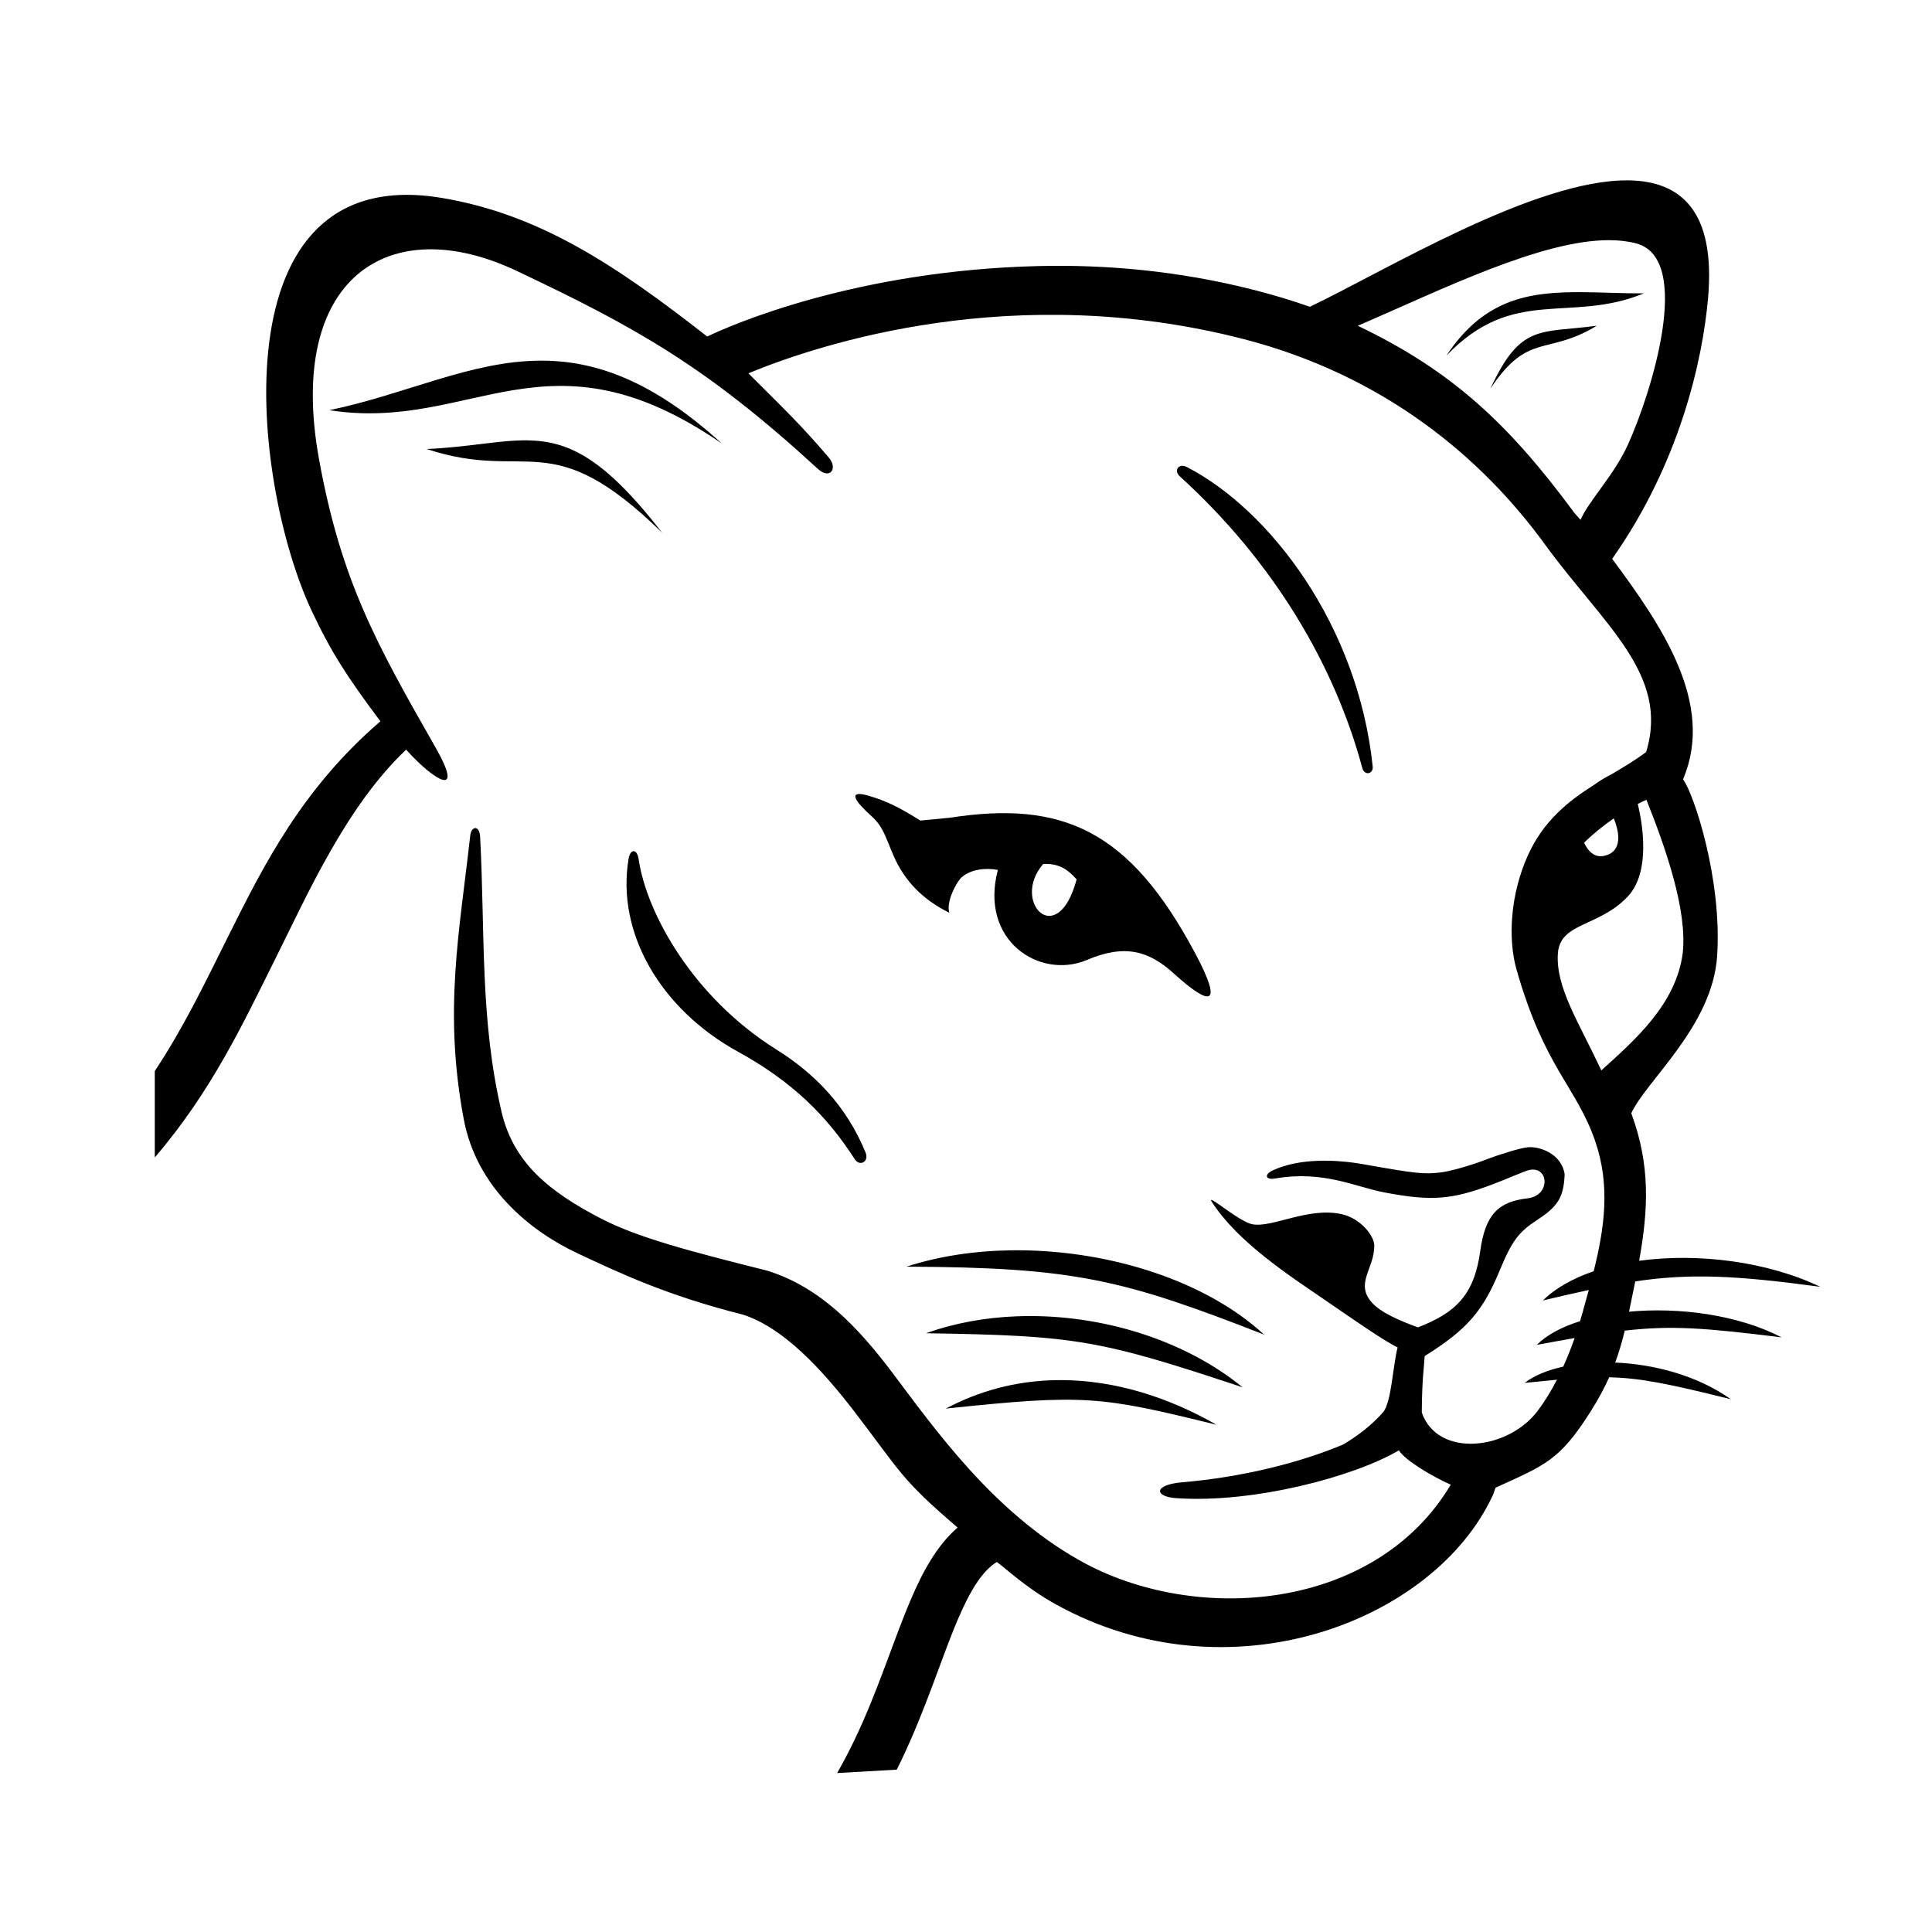 <?xml version="1.0" encoding="UTF-8" standalone="no"?>
<svg
   xmlns:dc="http://purl.org/dc/elements/1.1/"
   xmlns:cc="http://creativecommons.org/ns#"
   xmlns:rdf="http://www.w3.org/1999/02/22-rdf-syntax-ns#"
   xmlns:svg="http://www.w3.org/2000/svg"
   xmlns="http://www.w3.org/2000/svg"
   xmlns:sodipodi="http://sodipodi.sourceforge.net/DTD/sodipodi-0.dtd"
   xmlns:inkscape="http://www.inkscape.org/namespaces/inkscape"
   width="1000"
   height="1000"
   viewBox="0 0 264.583 264.583"
   version="1.1"
   id="svg2326"
   inkscape:version="1.0 (4035a4fb49, 2020-05-01)"
   sodipodi:docname="Pumafab Logo Side 2C - Head Only.svg">
  <defs
     id="defs2320" />
  <sodipodi:namedview
     inkscape:snap-global="false"
     inkscape:snap-page="true"
     units="px"
     id="base"
     pagecolor="#ffffff"
     bordercolor="#666666"
     borderopacity="1.0"
     inkscape:pageopacity="0.0"
     inkscape:pageshadow="2"
     inkscape:zoom="0.35"
     inkscape:cx="-83.409702"
     inkscape:cy="552.24165"
     inkscape:document-units="mm"
     inkscape:current-layer="layer1"
     inkscape:document-rotation="0"
     showgrid="false"
     showborder="true"
     inkscape:window-width="1920"
     inkscape:window-height="1009"
     inkscape:window-x="-8"
     inkscape:window-y="-8"
     inkscape:window-maximized="1" />
  <g
     inkscape:label="Layer 1"
     inkscape:groupmode="layer"
     id="layer1"
     transform="translate(-56.578,-54.278)">
    <path
       transform="matrix(0.265,0,0,0.265,56.578,54.278)"
       d="M 841.789 93.213 C 793.42 92.464 715.197 140.338 676.918 158.541 C 667.789 155.338 658.298 152.451 648.443 149.93 C 609.133 139.874 571.288 136.663 536.637 137.496 C 442.113 139.77 377.554 168.059 365.484 173.918 C 318.425 137.139 278.944 110.792 228.418 102.301 C 111.305 82.618 129.973 249.35 160.984 315.461 C 171.117 337.063 179.55 350.029 196.586 372.752 C 156.098 407.619 136.378 446.941 118.041 483.664 C 106.147 507.488 95.102 530.744 79.99 553.492 L 79.99 598.154 C 109.5 563.731 125.764 528.596 142.182 495.715 C 158.772 462.486 178.923 416.658 209.881 387.41 C 223.676 402.831 240.737 413.738 224.998 386.139 C 194.536 332.722 176.318 300.275 164.869 237.338 C 147.811 143.566 201.038 108.755 267.094 140.033 C 328.582 169.149 365.053 189.406 422.66 242.307 C 428.884 248.022 433.161 242.18 428.309 236.469 C 414.225 219.893 405.173 211.295 386.752 192.916 C 424.589 177.318 524.38 144.967 641.984 175.051 C 715.762 193.921 766.206 237.074 798.303 281.213 C 828.565 322.834 863.025 348.505 850.684 388.643 C 845.156 392.824 838.944 396.489 832.594 400.264 C 829.893 401.603 826.874 403.333 823.668 405.691 C 810.519 414.001 797.713 424.135 789.66 441.879 C 780.538 461.985 779.13 484.969 783.738 501.137 C 798.186 551.805 814.484 561.419 824.234 589.328 C 832.29 612.386 829.232 634.353 823.592 656.961 C 812.976 660.576 803.908 665.598 797.363 672.055 C 806.052 669.98 813.808 668.204 821.053 666.656 C 819.939 670.753 818.785 674.875 817.633 679.039 C 817.289 680.283 816.933 681.517 816.568 682.742 C 807.152 685.714 799.352 689.829 794.193 695 C 801.397 693.672 807.842 692.505 813.738 691.488 C 811.935 696.657 809.964 701.602 807.859 706.248 C 799.732 708.038 792.815 710.878 787.91 714.656 C 794.135 714.017 799.605 713.467 804.598 713.016 C 801.565 718.91 798.326 724.186 794.975 728.66 C 779.539 749.746 742.862 753.526 734.748 729.943 C 734.928 711.392 735.912 707.009 736.256 700.795 C 758.318 687.03 766.37 677.381 774.904 656.822 C 781.38 641.214 784.688 636.762 794.562 630.32 C 805.276 623.333 808.125 618.541 808.582 606.814 C 807.055 596.365 795.735 592.181 789.266 592.922 C 785.556 593.342 775.863 596.225 767.73 599.342 C 759.591 602.458 748.972 605.431 744.127 605.949 C 735.506 606.87 731.176 606.412 705.307 601.783 C 689.506 598.957 671.427 598.587 657.867 604.773 C 653.1 606.948 654.013 609.885 658.811 609.049 C 683.992 604.658 700.548 613.479 715.803 616.299 C 739.722 620.818 750.212 620.023 771.094 612.146 C 779.275 609.047 788.153 605.065 790.312 604.621 C 800.524 602.524 801.403 617.877 789.479 619.264 C 774.465 621.009 767.581 627.401 764.955 646.59 C 761.897 668.933 752.468 678.406 732.752 685.957 C 723.411 682.557 713.787 678.422 709.131 673.324 C 699.914 663.233 710.382 655.695 710.199 643.547 C 710.125 638.617 703.12 629.658 693.465 627.484 C 676.048 623.563 657.557 634.642 647.209 632.678 C 640.106 631.329 622.884 615.91 626.309 621.217 C 639.819 642.152 666.855 659.575 684.859 671.91 C 697.604 680.642 715.191 692.993 722.264 696.314 C 719.768 706.003 719.103 724.657 714.779 729.793 C 709.043 736.308 702.015 741.791 694.248 746.438 C 672.033 755.867 641.956 763.397 611.014 766.014 C 595.977 767.285 596.494 773.437 607.773 774.221 C 648.003 777.015 700.159 762.996 722.91 749.514 C 726.231 754.783 740.134 763.013 749.727 767.256 C 710.741 832.731 617.415 839.991 557.793 806.316 C 512.634 780.81 482.866 738.116 460.713 708.803 C 442.833 685.145 423.596 665.291 397.016 656.818 L 396.727 656.723 L 396.424 656.648 C 357.336 646.811 329.9 639.742 310.559 629.705 C 284.073 615.96 265.357 601.104 259.166 574.475 C 247.984 526.375 250.742 482.652 248.131 432.486 C 247.811 426.345 243.574 426.732 243.002 431.881 C 237.494 481.451 229.096 522.114 239.654 578.357 C 246.26 613.549 273.567 636.009 298.586 647.746 C 320.48 658.017 344.803 669.522 383.885 679.369 C 404.424 685.936 424.139 706.763 441.898 729.949 C 465.55 760.828 465.519 764.342 494.893 789.41 C 484.076 798.704 476.76 812.391 470.602 826.844 C 461.389 848.456 453.688 873.958 441.727 898.875 C 438.918 904.725 435.907 910.543 432.627 916.275 C 445.725 915.554 455.555 914.993 463.426 914.525 C 464.135 913.112 464.837 911.699 465.514 910.289 C 478.57 883.09 486.573 856.652 494.871 837.184 C 501.55 821.511 507.752 811.803 515.117 807.207 C 519.384 810.058 529.67 820.312 545.941 829.277 C 635.506 878.623 741.13 838.085 771.426 772.82 C 771.506 772.912 771.521 773.003 771.568 773.096 L 771.457 772.73 C 772.333 770.729 772.057 770.879 772.889 768.807 C 798.367 757.185 805.922 754.834 821.863 729.666 C 825.924 723.255 829.058 717.423 831.604 711.756 C 848.083 712.125 863.168 715.318 894.434 723.086 C 877.36 710.942 855.078 705.004 834.713 704.154 C 836.693 698.785 838.253 693.398 839.654 687.643 C 864.165 684.855 881.429 686.271 920.715 691.125 C 898.148 679.451 867.856 675.44 841.844 677.863 C 841.911 677.545 841.978 677.253 842.045 676.932 C 843.102 671.852 844.121 666.961 845.072 662.197 C 873.324 658.005 896.571 659.043 940.68 664.996 C 913.268 651.881 877.383 647.405 847.09 651.547 C 851.785 625.195 853.035 602.356 843.021 575.307 C 850.779 558.388 885.002 530.301 887.391 494.031 C 890.013 454.287 875.335 410.177 869.771 402.727 C 886.415 363.616 858.661 323.136 833.143 288.803 C 868.081 239.227 879.855 186.11 882.686 154.197 C 886.663 109.353 868.923 93.633 841.789 93.213 z M 831.662 124.113 C 836.658 124.128 841.328 124.659 845.607 125.801 C 875.259 133.713 853.271 203.456 841.248 229.852 C 833.988 245.79 821.43 258.242 816.791 268.629 C 815.595 267.247 814.297 265.983 813.184 264.479 C 779.841 219.36 750.533 191.675 701.707 168.367 C 745.794 149.287 796.692 124.014 831.662 124.113 z M 817.16 150.984 C 815.702 150.976 814.254 150.979 812.818 150.996 C 787.553 151.3 765.837 156.075 747.455 183.814 C 782.119 147.485 811.382 167.308 849.492 151.615 C 838.141 151.64 827.37 151.042 817.16 150.984 z M 825.195 168.346 C 795.775 172.273 785.904 167.001 770.225 200.814 C 789.937 171.268 799.268 184.072 825.195 168.346 z M 279.406 186.375 C 243.384 186.487 210.166 203.649 170.172 211.982 C 244.394 223.527 282.666 166.954 373.059 229.227 C 337.137 196.513 307.424 186.288 279.406 186.375 z M 272.75 227.572 C 258.234 227.337 242.356 231.086 220.477 232.049 C 273.212 249.444 284.156 218.626 342.158 275.275 C 312.272 236.771 293.966 227.916 272.75 227.572 z M 611.18 240.732 C 608.248 240.598 607.103 243.791 609.641 246.098 C 658.683 290.66 689.91 344.338 704.029 396.939 C 705.102 400.936 709.815 400.16 709.387 396.074 C 701.775 323.384 656.56 263.745 613.471 241.41 C 612.627 240.973 611.856 240.763 611.18 240.732 z M 443.984 410.328 C 440.638 410.395 440.893 413.232 450.52 421.914 C 456.487 427.296 457.631 432.678 461.789 442.252 C 467.443 455.27 476.884 464.93 490.604 471.695 C 488.976 466.874 493.168 457.505 496.715 453.576 C 501.832 448.948 509.9 448.456 515.678 449.557 C 506.04 486.174 537.195 506.162 561.365 496.232 C 581.395 487.615 593.78 491.461 606.59 503.062 C 625.368 520.069 632.632 520.662 617.473 492.305 C 583.573 428.889 549.107 413.565 490.766 422.602 L 475.639 424.047 C 465.599 417.826 458.73 414 448.318 411.07 C 446.616 410.591 445.1 410.306 443.984 410.328 z M 850.861 413.361 L 850.863 413.361 C 860.654 437.917 872.159 470.487 869.578 492.803 C 866.003 518.885 845.457 536.976 827.543 553.166 C 815.531 527.624 803.974 510.212 805.076 492.838 C 806.11 476.546 826.275 479.195 841.219 463.287 C 853.415 450.303 848.581 424.58 846.373 415.449 C 847.983 414.638 849.518 413.904 850.861 413.361 z M 833.979 422.918 C 836.109 428.159 839.045 438.429 830.92 441.709 C 824.597 444.262 820.824 440.14 818.625 435.486 C 823.561 430.671 828.881 426.449 833.979 422.918 z M 327.494 439.885 C 326.406 439.827 325.296 441.098 324.836 443.846 C 318.427 482.149 341.473 521.566 381.354 543.486 C 409.116 558.746 427.154 576.363 441.725 599.053 C 444.255 602.993 449.285 600.409 447.316 595.611 C 437.326 571.265 420.837 554.668 401.17 542.34 C 358.098 515.34 334.058 471.857 330.02 443.893 C 329.649 441.327 328.582 439.942 327.494 439.885 z M 540.535 446.461 C 547.414 446.52 551.606 449.109 556.387 454.438 C 546.466 491.463 522.197 465.905 539.123 446.484 C 539.606 446.465 540.077 446.457 540.535 446.461 z M 527.355 646.119 C 525.836 646.1 524.317 646.101 522.803 646.139 C 503.825 646.38 485.253 649.131 468.461 654.59 C 555.175 654.978 580.086 661.08 653.277 689.717 C 623.4 662.123 574.475 646.512 527.355 646.129 L 527.355 646.119 z M 533.232 680.113 C 530.615 680.094 528.002 680.144 525.4 680.244 C 509.106 680.872 493.192 683.742 478.594 688.994 C 556.256 690.213 568.368 692.409 642.18 716.945 C 613.114 693.234 572.507 680.31 533.232 680.113 z M 548.506 713.211 L 548.506 713.213 C 546.622 713.213 544.737 713.243 542.85 713.314 C 524.734 714.032 506.458 718.545 488.787 727.934 C 560.707 720.361 568.571 721.527 628.637 736.285 C 604.419 722.373 576.752 713.302 548.506 713.211 z "
       style="color:#000000;font-style:normal;font-variant:normal;font-weight:normal;font-stretch:normal;font-size:medium;line-height:normal;font-family:sans-serif;font-variant-ligatures:normal;font-variant-position:normal;font-variant-caps:normal;font-variant-numeric:normal;font-variant-alternates:normal;font-variant-east-asian:normal;font-feature-settings:normal;font-variation-settings:normal;text-indent:0;text-align:start;text-decoration:none;text-decoration-line:none;text-decoration-style:solid;text-decoration-color:#000000;letter-spacing:normal;word-spacing:normal;text-transform:none;writing-mode:lr-tb;direction:ltr;text-orientation:mixed;dominant-baseline:auto;baseline-shift:baseline;text-anchor:start;white-space:normal;shape-padding:0;shape-margin:0;inline-size:0;clip-rule:nonzero;display:inline;overflow:visible;visibility:visible;opacity:1;isolation:auto;mix-blend-mode:normal;color-interpolation:sRGB;color-interpolation-filters:linearRGB;solid-color:#000000;solid-opacity:1;vector-effect:none;fill:#000000;fill-opacity:1;fill-rule:nonzero;stroke:none;stroke-width:26.083;stroke-linecap:butt;stroke-linejoin:miter;stroke-miterlimit:4;stroke-dasharray:none;stroke-dashoffset:0;stroke-opacity:1;color-rendering:auto;image-rendering:auto;shape-rendering:auto;text-rendering:auto;enable-background:accumulate;stop-color:#000000;stop-opacity:1"
       id="path1073" />
  </g>
</svg>
